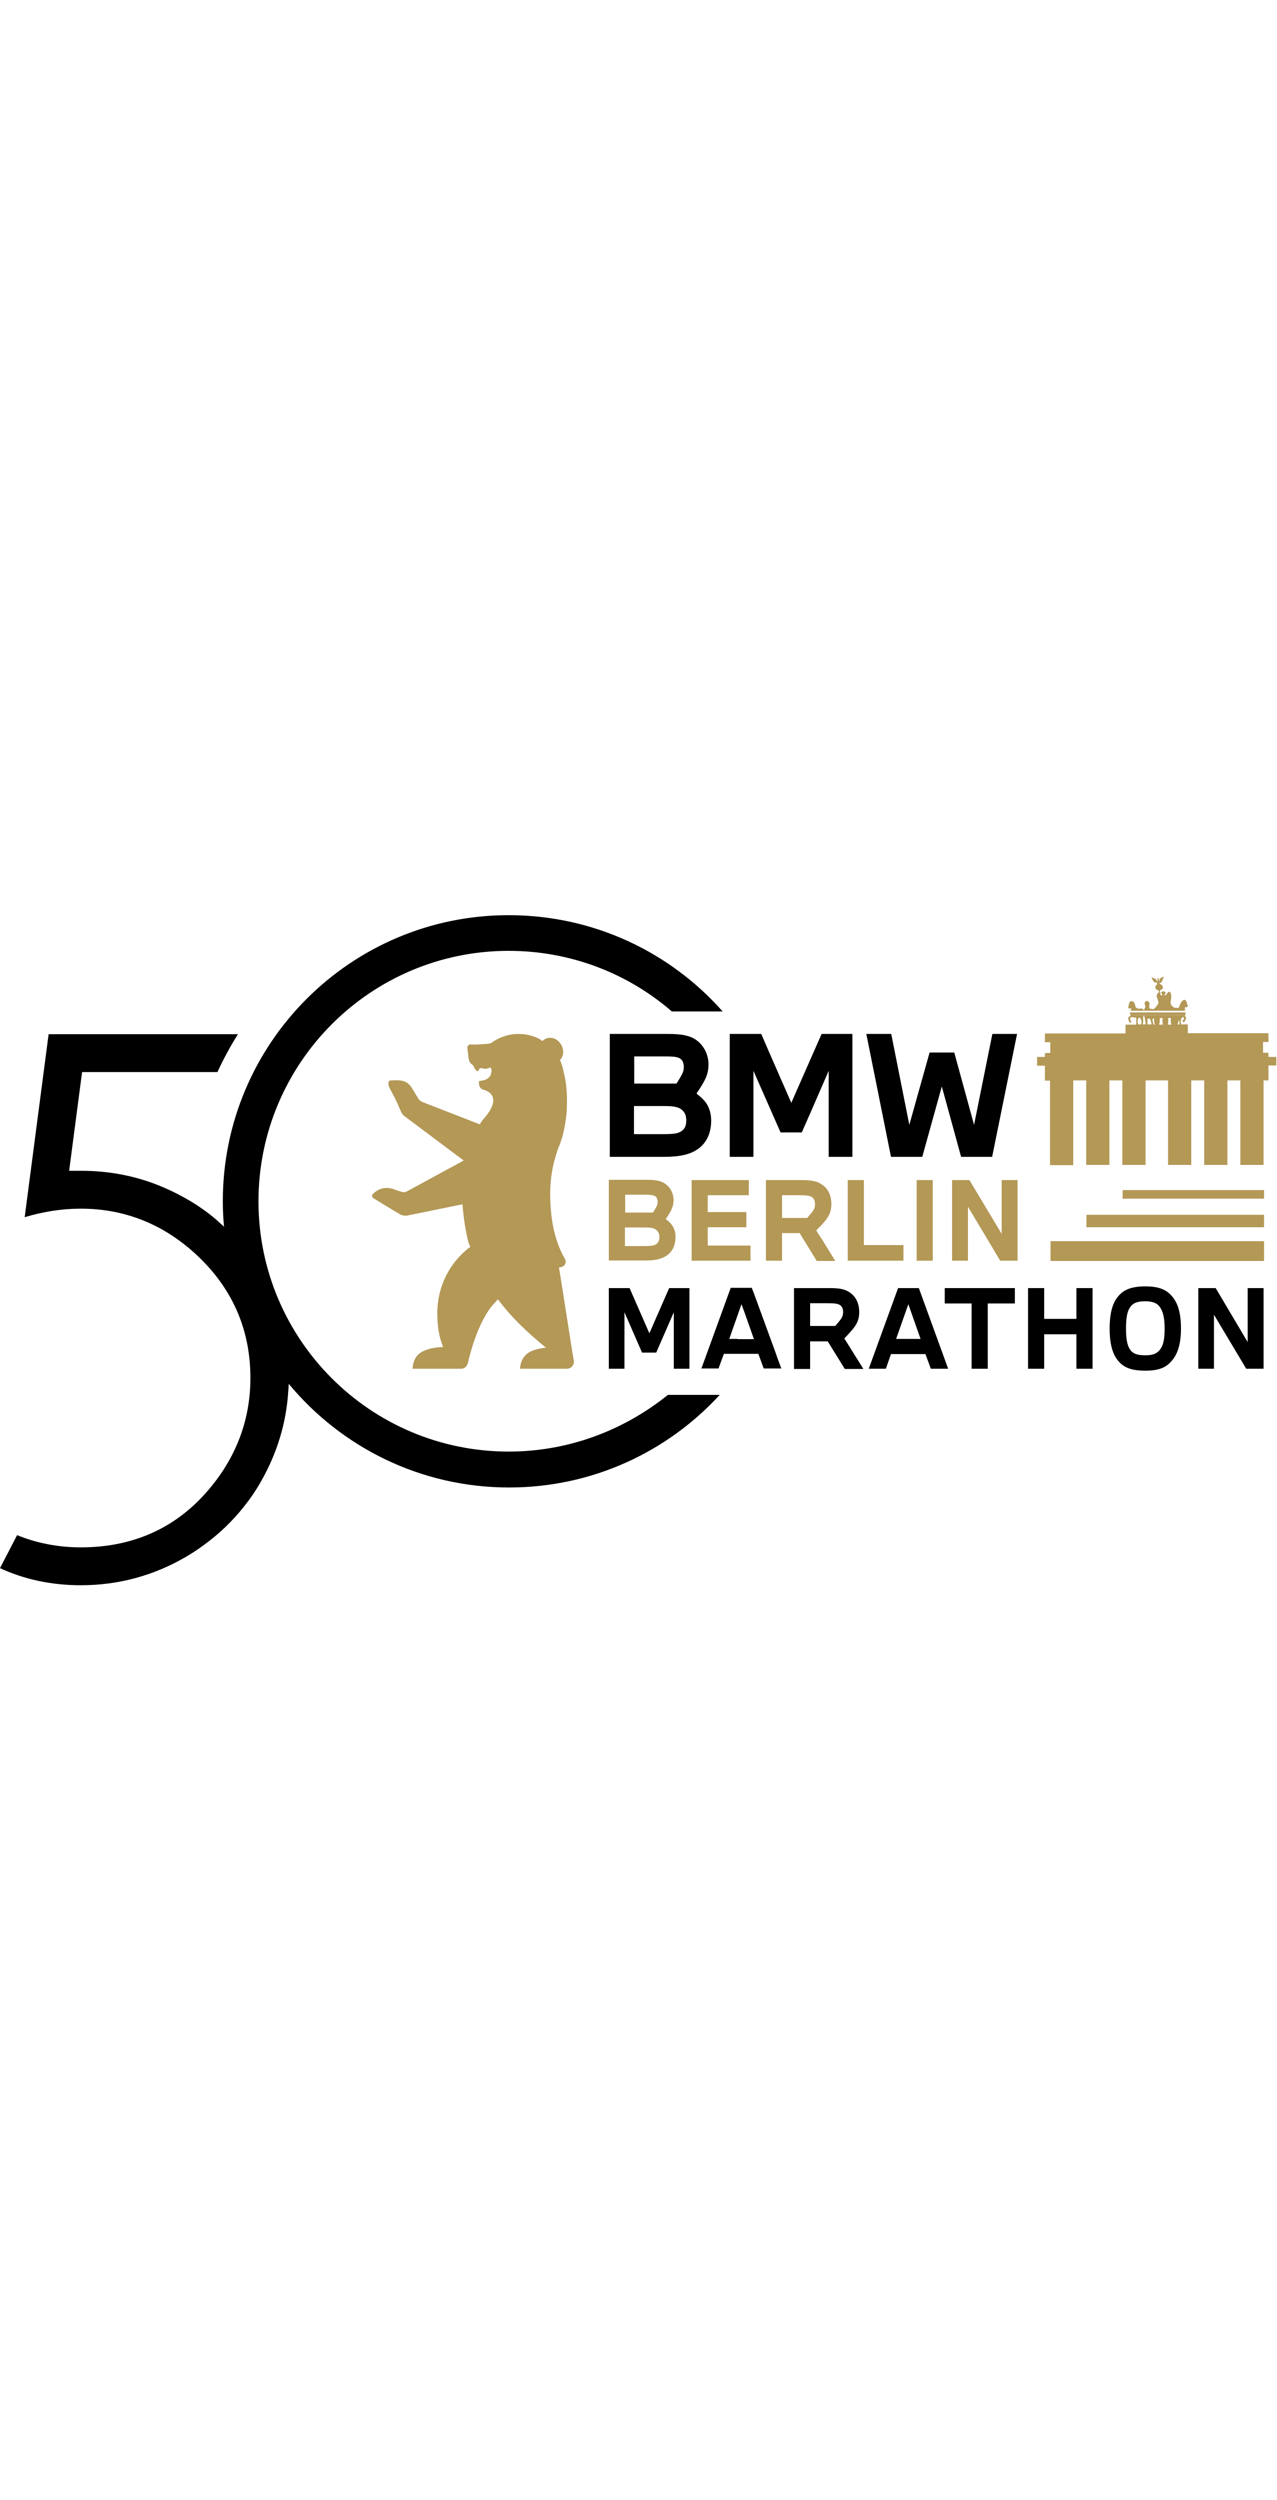 <?xml version="1.0" encoding="utf-8"?>
<!-- Generator: Adobe Illustrator 27.8.1, SVG Export Plug-In . SVG Version: 6.00 Build 0)  -->
<svg version="1.1" id="schwarz" xmlns="http://www.w3.org/2000/svg" xmlns:xlink="http://www.w3.org/1999/xlink" x="0px" y="0px"
	 viewBox="0 0 522.7 274" width='140' style="enable-background:new 0 0 522.7 274;" xml:space="preserve">
<style type="text/css">
	.st0{fill:#B39856;}
</style>
<g>
	<path d="M286.2,95.3c3.3-2.6,4.9-6.5,4.9-11.3c0-2.9-0.9-5.5-2.1-7.2c-1.2-1.6-2.5-2.7-3.9-3.8c0.8-1.2,1.8-2.7,2.7-4.3
		c1.4-2.4,2.2-4.5,2.2-7.7c0-3.9-1.9-7.7-5-9.9c-2.7-1.9-6.1-2.5-11.6-2.5h-23.8v50.3h22.1C278.7,98.9,283,97.8,286.2,95.3z
		 M259.5,57.8h12.7c2.9,0,4.7,0.1,5.9,0.7c1.3,0.7,1.8,2,1.8,3.7s-0.7,2.9-1.4,4.1c-0.5,0.8-1.1,1.9-1.6,2.6h-17.3V57.8z
		 M259.5,78.1h12c3.4,0,5.3,0.2,6.8,1c1.9,1.1,2.6,2.7,2.6,4.9c0,1.8-0.4,3.1-1.6,4.1c-1.4,1.2-3.3,1.5-7.5,1.5h-12.3V78.1z"/>
	<polygon points="336.3,48.6 326.7,70.4 326,72 326,72 325.3,73.6 323.9,76.8 313.7,53.5 311.6,48.6 309.4,48.6 298.7,48.6 
		298.7,59.4 298.7,61.6 298.7,64 298.7,98.9 308.4,98.9 308.4,83.5 308.4,79.8 308.4,76.7 308.4,63.7 319.5,88.9 328.2,88.9 
		329.5,85.9 330.3,84.1 330.8,82.9 331.1,82.3 339.2,63.7 339.2,98.9 348.9,98.9 348.9,48.6 	"/>
	<polygon points="377.5,98.9 385.5,70.1 393.4,98.9 406.1,98.9 416.3,48.6 406.2,48.6 398.7,85.8 390.6,56.2 380.5,56.2 372.2,85.8 
		364.8,48.6 354.6,48.6 364.7,98.9 	"/>
	<polygon points="265.8,171.1 257.7,152.6 249.2,152.6 249.2,185.6 255.6,185.6 255.6,162.5 262.8,179 268.6,179 275.8,162.5 
		275.8,185.6 282.2,185.6 282.2,152.6 273.9,152.6 	"/>
	<path d="M319.3,184.1l-0.6-1.6l-0.6-1.6l-0.5-1.5l-7.9-21.6l-0.7-1.9l-0.7-1.9l-0.6-1.5h-8.6l-12,33h3h1.6h1.6h0.8l0.7-1.9l1.5-4.1
		h1.5h12.6l2.2,6h0.3h2.4h1.5h1.5h1.5L319.3,184.1z M302,173.4h-1.5H299h-0.5l5-14.2l1.4,3.8l0.6,1.7l0.6,1.7l2.5,7.1H302z"/>
	<path d="M345.6,173.2c0.8-0.8,2.2-2.3,3.2-3.5c1.9-2.2,2.9-4.2,2.9-7.3s-1.1-5.8-3.1-7.4c-2.3-2-4.9-2.4-9-2.4h-7.1h-1.1h-0.2H330
		h-5v14.5v0.7v2.5v3.1v12.3h6.6v-11.3h7.2l7,11.3h7.6L345.6,173.2z M343.5,166.2c-0.5,0.6-1.2,1.4-1.6,1.9h-10.3v-9.3h7.3
		c2.8,0,4.1,0.2,5,0.8c0.9,0.7,1.2,1.6,1.2,2.9C345.1,164.1,344.4,165.1,343.5,166.2z"/>
	<path d="M367.6,152.6l-12,33h7l2.1-6h14.1l2.2,6h7.1l-12-33H367.6z M366.8,173.4l5-14.2l5,14.2H366.8z"/>
	<polygon points="386.7,158.9 397.7,158.9 397.7,185.6 404.3,185.6 404.3,158.9 415.4,158.9 415.4,152.6 386.7,152.6 	"/>
	<polygon points="440.6,165.2 427.4,165.2 427.4,152.6 420.8,152.6 420.8,185.6 427.4,185.6 427.4,171.5 440.6,171.5 440.6,185.6 
		447.2,185.6 447.2,152.6 440.6,152.6 	"/>
	<path d="M468.8,151.9c-7,0-10,2.1-12.2,5.6c-1.8,3-2.4,7.1-2.4,11.7c0,5.5,0.9,9.4,2.7,12.1c2.2,3.2,5,5.1,11.9,5.1
		c6.2,0,9.1-1.6,11.5-4.9c2-2.7,3.1-6.7,3.1-12.3c0-4.8-0.7-9.2-3-12.4C478,153.5,474.9,151.9,468.8,151.9z M474.7,177.9
		c-1.4,1.8-3.4,2.2-5.9,2.2c-2.8,0-5.1-0.4-6.4-2.6c-1.2-1.9-1.5-4.9-1.5-8.4s0.3-6.5,1.5-8.4c1.4-2.3,3.7-2.7,6.4-2.7
		c2.8,0,5,0.6,6.3,2.9c1.2,2,1.6,4.9,1.6,8.2C476.7,172.7,476.4,175.9,474.7,177.9z"/>
	<polygon points="510.7,174.7 497.6,152.6 490.5,152.6 490.5,185.6 496.9,185.6 496.9,163.5 510.1,185.6 517.2,185.6 517.2,152.6 
		510.7,152.6 	"/>
</g>
<g id="_x35_0">
	<path d="M208.2,219.5c-56.6,0-102.4-45.9-102.4-102.4S151.6,14.6,208.2,14.6c25.5,0,48.9,9.3,66.8,24.8h20.8
		C274.4,15.2,243.1,0,208.2,0C143.6,0,91.2,52.4,91.2,117.1c0,3.6,0.2,7.1,0.5,10.6l-0.2-0.4l-3.1-2.8c-6.2-5.3-13.5-9.7-21.7-13.2
		c-10.5-4.5-21.8-6.7-33.4-6.7l-5,0l5.3-40.4H89c2.5-5.4,5.3-10.6,8.4-15.5H19.9l-9.8,74.9c7.6-2.3,15.3-3.5,23-3.5
		c18.5,0,34.9,6.8,48.6,20.1c13.8,13.4,20.8,29.9,20.8,49.2c0,18.2-6.6,34.5-19.5,48.4c-13,13.9-29.8,20.9-49.9,20.9
		c-9.2,0-18-1.7-26.1-5l-7,13.5c9.9,4.6,21,7,33.1,7c15.3,0,29.7-3.9,42.8-11.5c2.4-1.4,4.9-3,7.6-5c6.2-4.5,11.6-9.7,16.3-15.6
		c2.7-3.4,5.1-6.9,7.1-10.5c6.5-11.4,10.3-23.8,11.1-36.9l0.2-2.9c21.5,25.9,53.9,42.4,90.2,42.4c34.1,0,64.8-14.6,86.2-37.9h-21.2
		C255.5,210.7,232.9,219.5,208.2,219.5z"/>
</g>
<g>
	<path class="st0" d="M485,38.4c0-0.5,0-0.9,0.1-0.8c0.4,0.4,1.4-0.2,1-0.8c-0.4-0.8-0.2-1.1-0.5-1.5c-0.3-0.5-0.6-1-1.4-0.4
		c-0.8,0.6-0.8,0.9-1.2,1.7c-0.4,0.8-0.3,1.1-0.7,1.4c-0.8-0.1-1.6-0.1-1.6-0.1s-0.6-0.5-0.8-0.6c-0.7-0.5-0.8-1.6-0.8-1.6
		s0.4-1.6,0.3-2.6c-0.1-0.8-0.1-1.1-0.4-1.5c-0.5-0.6-1.2,0.1-1.2,0.4c-0.1,0.4,0-0.1-0.2,0.2s-0.7,0.8-0.7,0.8l-0.2-0.7
		c0,0,0.8-0.2,0.2-0.9c-0.4-0.4-1.2-0.2-1.4,0c-0.3,0.4-0.2,0.5,0.2,0.8c0.1,0.3-0.1,0.8-0.1,0.8l-0.8-0.7v-0.1
		c0.2-0.1,0.8-0.3,0.3-0.4c-0.1,0-0.2,0-0.3-0.1l0-1c0.7-0.1,1.2-0.6,1.2-1.2c0-0.5-0.4-1-1-1.2c0,0,0-0.1,0-0.1
		c-0.1-0.3-0.7-0.5-0.7-0.6c0-0.1,0.8,0.2,1.1-0.1c0.3-0.3,1-2.4,1-2.4s-1.8,0.8-1.7,0.9c0.1,0.1,0.1,0.7-0.2,0.8
		c-0.3,0.2-0.1-1-0.3-1c-0.2,0-0.6,0.2-0.6,0.2l0.3,0.4c0,0,0,0.6-0.3,0.6c-0.1,0-0.5-0.9-0.5-0.9l-1.8-0.7c0,0,0.7,1.6,1,1.9
		s1.3,0.3,1.3,0.3l0,0.8c-0.4,0.2-0.7,0.6-0.7,1.1c0,0.7,0.6,1.2,1.4,1.3l0.1,0.9c-0.3,0-0.5,0.1-0.6,0.3c-0.2,0.4-0.5,0.9-0.3,1.5
		c0.2,0.6,0.7,1.9,0.7,2.3c0,0.3-0.4,0.9-0.9,1.6c-0.5,0.7-0.9,0.6-0.9,0.9c0,0.3,0.2,0.2-0.4,0.1c-0.6-0.1-1.3-0.1-1.3-0.1
		s-0.4-0.7-0.3-1.2c0.1-0.5,0.2-0.6,0.1-1.1c-0.1-0.5-0.2-0.5-0.4-0.6c-0.2-0.2-0.6-0.5-1.2-0.1c-0.2,0.1-0.4,0.6-0.4,0.9
		c0,0.4,0.3,0.7,0.3,1c0,0.3-0.1,0.6-0.2,0.8c-0.1,0.3-0.4,0.9-0.4,0.9s-0.3-0.6-0.9-0.7c-0.6-0.1-1.2,0.3-2-0.2s-0.5-1-0.8-1.7
		c-0.5-1.2-1.3-1.1-1.4-1.1c-0.5,0-0.9,0.5-0.9,0.8c-0.1,0.8-0.8,2.1,0.1,2.2c0.5,0.1,0.8-0.2,0.8-0.2s-0.1,0.7-0.3,0.9
		c0,0.1-0.1,0.2-0.1,0.2h22.6C485.1,39.4,484.9,38.9,485,38.4z"/>
	<path class="st0" d="M462.7,40.8h22.5c0.1-0.4,0.1-0.7,0-1c0,0,0,0,0,0h-22.6c-0.1,0.2-0.1,0.3-0.1,0.5
		C462.6,40.4,462.7,40.7,462.7,40.8z"/>
	<path class="st0" d="M462.8,41.1c0,0.1-1.1,0.5-1,1.1c0,0.6,0.5,1.7,0.7,1.8c0.3,0.1,0.6-0.3,0.6-0.3s-0.4-0.6-0.5-1.2
		c-0.2-0.6,0.6-0.8,0.6-0.8s0.2,0,0.8,0.1c0.6,0.1,1.1,0.2,1.1,0.2s0,1.8,0,2.1c0,0.1-0.1,0.4-0.2,0.7h-4.2v3.6h-33v3.6h2.2v4.4
		h-2.2V58h-3.2v3.6h3.2v2v4.1h2.1v34.6h9.5V67.6h5.3v34.6h9.5V67.6h5.3v34.6h9.5V67.6h9.2v34.6h9.5V67.6h5.3v34.6h9.5V67.6h5.3v34.6
		h9.5V67.6h2v-4.1v-2h3.2V58h-3.2v-1.7h-2.2v-4.4h2.2v-3.6h-33v-3.6h-2.7c-0.1-0.4-0.2-0.9-0.2-1.2c0-0.3,0.2-1,0.3-1.3
		c0.1-0.3,0.7-0.6,0.7-0.6s0.4,0.5,0.3,0.9c-0.2,0.4-0.6,0.7-0.6,0.7s0.2,0.6,0.5,0.6c0.2,0,0.7-0.7,0.9-1.3c0.2-0.6,0-0.8-0.4-1.3
		c0.1-0.1,0.1-0.3,0.2-0.4h-22.6C462.8,41,462.8,41.1,462.8,41.1z M482.6,42.8l0.2,1v0.9H482L482.6,42.8z M478.1,42.1h1.2
		c0,0.3-0.1,0.6-0.1,1c0,0.6,0.1,1.2,0.2,1.7H478c0.2-0.5,0.2-1,0.2-1.7C478.2,42.7,478.2,42.4,478.1,42.1z M474.7,42.1h1.2
		c0,0.3-0.1,0.6-0.1,1c0,0.6,0.1,1.2,0.2,1.7h-1.6c0.2-0.5,0.3-1.1,0.3-1.8C474.8,42.6,474.7,42.3,474.7,42.1z M472.4,42.1
		L472.4,42.1c0,0.3,0,0.6,0,0.9c0,0.7,0.1,1.3,0.3,1.8h-0.5c-0.2-0.6-0.5-1.7-0.5-1.9C471.7,42.4,472.4,42.1,472.4,42.1z
		 M470.3,42.3c0.3,0,0.6,0.2,0.7,0.8c0,0.2,0.2,0.7,0.3,1c0,0.2,0.1,0.4,0.1,0.6h-1.7c0-0.6,0-1.5,0-1.8
		C469.5,42.4,470,42.3,470.3,42.3z M467.9,42.4c-0.1-0.7,0.3-1.4,0.3-1.4s0.4,0.8,0.4,1.2c0,0.3,0.3,1.6,0.3,1.9c0,0.1,0,0.3,0,0.6
		h-1.1C467.9,43.6,468,43.1,467.9,42.4z M465.7,43.2c0-0.5,0.3-1.2,0.3-1.2l0.7,0c0,0,0.5,1.1,0.6,1.5c0,0.2-0.1,0.8-0.2,1.2h-1.3
		C465.7,44.2,465.7,43.5,465.7,43.2z"/>
	<rect x="459.5" y="112.5" class="st0" width="57.9" height="3.5"/>
	<rect x="444.7" y="122.6" class="st0" width="72.7" height="5.1"/>
	<rect x="430" y="133.4" class="st0" width="87.4" height="8.1"/>
	<path class="st0" d="M273.3,139c2.2-1.7,3.2-4.3,3.2-7.4c0-1.9-0.6-3.6-1.4-4.7c-0.8-1.1-1.6-1.8-2.6-2.5c0.5-0.8,1.2-1.8,1.8-2.9
		c0.9-1.6,1.4-3,1.4-5c0-2.5-1.2-5-3.3-6.5c-1.8-1.3-4-1.7-7.6-1.7h-15.6v33h14.5C268.4,141.4,271.2,140.6,273.3,139z M255.8,114.4
		h8.3c1.9,0,3.1,0.1,3.9,0.5c0.8,0.4,1.2,1.3,1.2,2.4c0,1.1-0.4,1.9-0.9,2.7c-0.3,0.5-0.7,1.2-1,1.7h-11.4V114.4z M255.8,127.8h7.9
		c2.2,0,3.5,0.1,4.5,0.7c1.2,0.7,1.7,1.8,1.7,3.2c0,1.2-0.3,2-1,2.7c-0.9,0.8-2.2,1-5,1h-8.1V127.8z"/>
	<polygon class="st0" points="307.2,135.2 289.7,135.2 289.7,127.7 305.5,127.7 305.5,121.5 289.7,121.5 289.7,114.6 306.5,114.6 
		306.5,108.4 283.1,108.4 283.1,141.4 307.2,141.4 	"/>
	<path class="st0" d="M336.3,132.4l-0.1-0.1l-1.1-1.7l-1-1.6c0.3-0.3,0.7-0.8,1.2-1.2c0.5-0.5,0.9-1,1.4-1.5c0,0,0.1-0.1,0.1-0.1
		c0.2-0.2,0.4-0.5,0.6-0.7c1.9-2.2,2.9-4.2,2.9-7.3s-1.1-5.8-3.1-7.4c-0.2-0.1-0.4-0.3-0.5-0.4c-0.1-0.1-0.1-0.1-0.2-0.1
		c-0.4-0.3-0.9-0.6-1.3-0.8c-0.4-0.2-0.9-0.4-1.3-0.5c-1.5-0.4-3.3-0.6-5.6-0.6h-11.6h-1.3H314h-0.5V134v6.9v0.5h1.2h5.4v-11.3h7.2
		l5.6,9.1l1,1.6l0.4,0.7h0.3h0.5h6.8L336.3,132.4z M332,122c-0.5,0.6-1.2,1.4-1.6,1.9h-10.3v-9.3h7.3c2.8,0,4.1,0.2,5,0.8
		c0.9,0.7,1.2,1.6,1.2,2.9C333.6,119.9,333,120.9,332,122z"/>
	<polygon class="st0" points="369.8,135 353.6,135 353.6,108.4 347,108.4 347,141.4 369.8,141.4 	"/>
	<rect x="375.2" y="108.4" class="st0" width="6.6" height="33"/>
	<polygon class="st0" points="410,130.4 396.8,108.4 389.7,108.4 389.7,141.4 396.2,141.4 396.2,119.3 409.4,141.4 416.5,141.4 
		416.5,108.4 410,108.4 	"/>
</g>
<path class="st0" d="M228.8,144.2c0.5-0.1,0.8-0.2,0.8-0.2c1.7-0.3,2.4-2,1.6-3.4c-4.5-7.8-6-17.2-6-26.8c0-5.9,1-11.6,2.8-17
	c0.1-0.3,0.2-0.6,0.3-0.9c0.1-0.2,0.1-0.4,0.2-0.5v0c0,0,0-0.1,0-0.1c1.2-2.6,2.2-6,2.8-9.8c0,0,0,0,0-0.1c0.1-0.4,0.1-0.7,0.2-1.1
	c0.1-0.8,0.2-1.5,0.3-2.3c0-0.3,0.1-0.6,0.1-0.9c0-0.4,0.1-0.9,0.1-1.3c0-0.3,0-0.5,0-0.8h0c0.3-5.6-0.2-10.8-1.3-14.9
	c-0.3-1.7-0.8-3.3-1.5-4.8c1.5-1.5,1.8-4.1,0.5-6.3c-1.5-2.6-4.5-3.6-6.8-2.2c-0.3,0.2-0.6,0.4-0.8,0.6c0,0-0.1,0.1-0.1,0.1
	c-0.2-0.1-0.4-0.2-0.5-0.4c0,0,0,0,0,0c-0.2-0.1-0.3-0.2-0.5-0.3c0,0,0,0,0,0c0,0-0.1-0.1-0.2-0.1c-0.1-0.1-0.3-0.2-0.4-0.2
	c-0.2-0.1-0.4-0.2-0.5-0.3c0,0,0,0,0,0c0,0,0,0,0,0c0,0,0,0,0,0c-2.3-1-4.9-1.6-7.6-1.6c-1.3,0-2.6,0.1-3.9,0.4
	c-2.7,0.6-5.2,1.7-7.3,3.3c-1.1,0.4-2.3,0.4-2.3,0.4l-3.1,0.2c-1.4,0.1-3.1,0-3.1,0c-0.7,0-1.3,0.6-1.3,1.3c0,0.1,0,0.1,0,0.2l0,0
	l0.5,4.1c0,0,0,0,0,0c0.1,1.1,0.6,2,1.4,2.6l0,0c0.3,0.2,0.5,0.4,0.6,0.6c0.3,0.9,1,1.8,1.5,2.1c0.2,0.1,0.5,0.1,0.6-0.2
	c0.6-2.3,2,0.2,4.5-1.2c0.7-0.4,1,1.3,0.7,2L201,65c-0.5,1.4-1.8,2.4-3.2,2.6c-1.1,0.2-1.8,0.3-1.8,0.4c0.1,1.3,0,2.4,1.3,3.2
	c0,0,0,0,0,0c0.2,0.1,0.3,0.2,0.5,0.2l0,0c2,0.5,7.9,2.9,0.4,11.7l0,0c-0.1,0.1-0.7,0.7-1.2,1.5c-0.2,0.2-0.3,0.5-0.4,0.7l-0.2,0.3
	L173,76.5c-0.7-0.3-1.3-0.7-1.7-1.3l-2.9-4.8c-1.4-1.9-2.6-2.6-5-2.8c-1.7-0.1-3.1,0-3.1,0c-0.7,0-1.1,0.2-1.2,0.6
	c-0.2,0.4-0.2,1.5,0.5,2.8l1.9,3.6c0.2,0.2,2.6,5.7,2.6,5.7c0.3,0.7,0.7,1.4,1.4,1.9l24.3,18.2l-23.2,12.6h0
	c-0.7,0.4-1.5,0.5-2.3,0.2c-0.9-0.3-2.2-0.7-2.2-0.7c-4-1.8-7-0.5-8.7,0.9c0,0-0.7,0.6-0.7,0.6c-0.7,0.7-0.4,1.6,0.3,1.9
	c0,0,3.8,2.3,4.7,2.9l6,3.6c0.9,0.5,2,0.7,3.1,0.5l22.5-4.6c0.4,5.3,1.2,10.5,2.4,15.5c0.3,0.8,0.5,1.3,0.8,1.9
	c-8.3,6.2-13.5,16.1-13.5,27.1c0,5.1,0.6,9.7,2.4,13.9c-3.4,0.2-6.7,0.6-9.5,2.5c-2.5,1.8-3,4.9-3,6.4l18.5,0h0.1h1h0.3
	c0.1,0,0.2,0,0.2,0h0c0.9-0.1,1.7-0.6,2.1-1.4l0,0c0.2-0.3,0.3-0.5,0.4-0.9c1.3-5.5,4-15.2,9-22.3c0,0,0,0,0,0
	c1-1.3,2.2-2.6,3.3-3.8c4.9,6.6,11.3,13,19.7,19.8c-2.5,0.2-4.9,0.8-6.8,1.8c-3,1.7-3.9,5.2-3.8,6.8h19.1c1.8,0,3.1-1.5,2.9-3.3
	C234.7,182.3,230.7,155.4,228.8,144.2z"/>
</svg>
